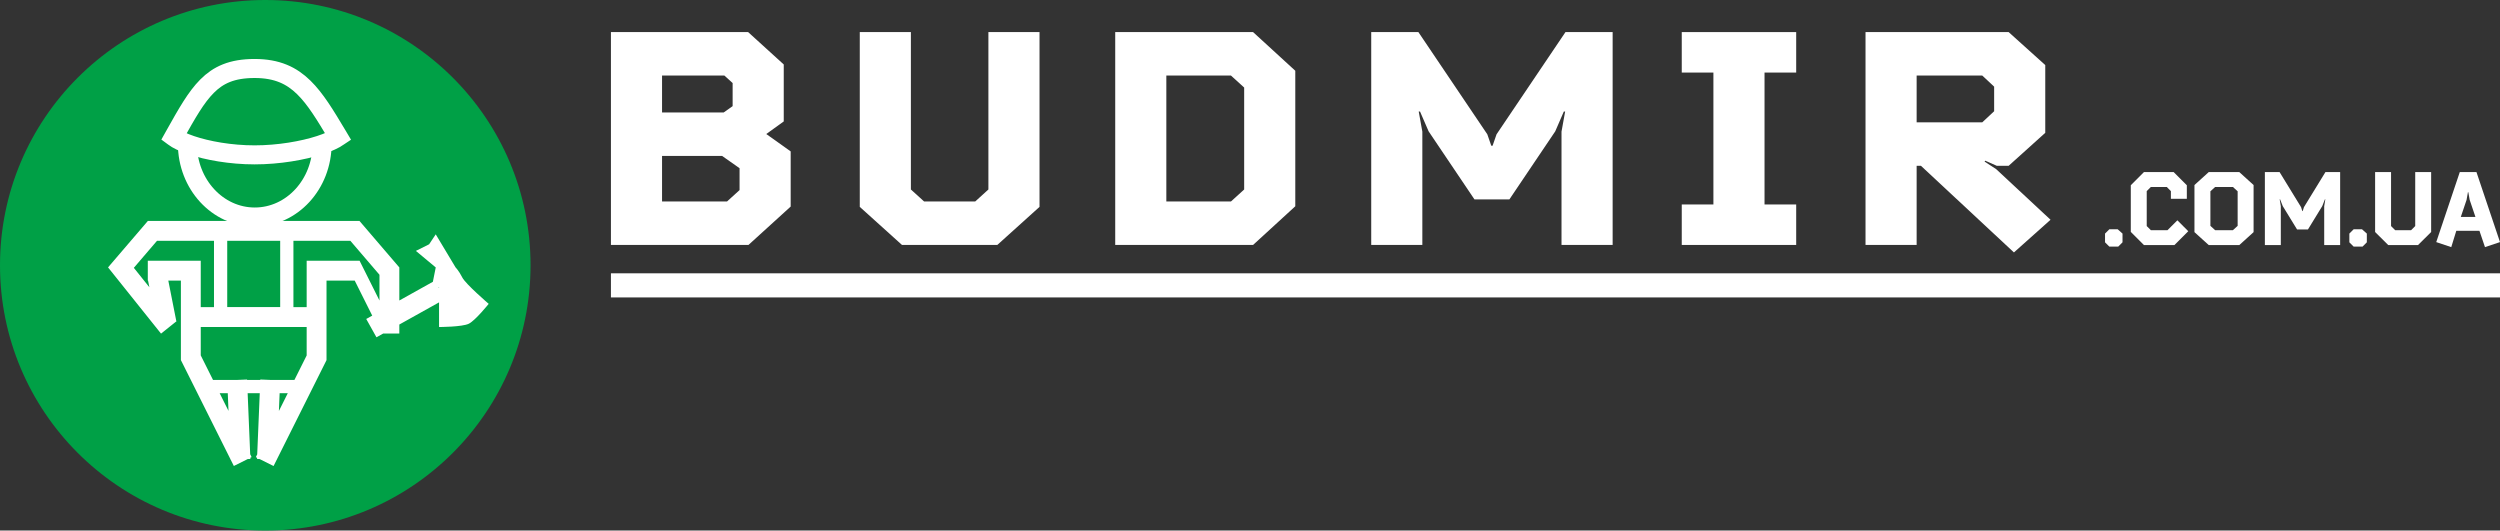 <svg width="311" height="66" viewBox="0 0 311 66" fill="none" xmlns="http://www.w3.org/2000/svg">
<rect x="0" y="0" width="311" height="66" fill="#333333" stroke="none"/>
<path d="M92.001 20.924V23.646L90.442 25.063H82.359V19.395H89.826L92.001 20.924ZM82.359 9.4H90.114L91.139 10.332V13.204L90.031 13.987H82.359V9.4ZM95.324 16.672L97.498 15.106V8.02L93.067 3.992H76V30.471H93.109L98.36 25.697V18.835L95.324 16.672Z" fill="white"/>
<path d="M112.208 30.471H124.064L129.316 25.735V3.992H122.957V23.572L121.316 25.063H114.957L113.315 23.572V3.992H106.956V25.735L112.208 30.471Z" fill="white"/>
<path d="M138.733 30.471H155.882L161.134 25.66V8.803L155.882 3.992H138.733V30.471ZM154.774 10.892V23.572L153.133 25.063H145.092V9.4H153.133L154.774 10.892Z" fill="white"/>
<path d="M176.447 3.992H170.58V30.471H176.939V16.374L176.488 13.875H176.652L177.719 16.337L183.421 24.802H187.77L193.473 16.337L194.54 13.875H194.704L194.252 16.374V30.471H200.612V3.992H194.745L186.17 16.709L185.678 18.127H185.513L185.022 16.709L176.447 3.992Z" fill="white"/>
<path d="M223.446 30.471V25.436H219.507V9.027H223.446V3.992H209.21V9.027H213.148V25.436H209.21V30.471H223.446Z" fill="white"/>
<path d="M246.594 9.4L248.071 10.78V13.838L246.594 15.218H238.43V9.4H246.594ZM248.317 21.036L246.882 20.103L246.963 19.991L248.399 20.625H249.876L254.431 16.523V8.095L249.876 3.992H232.071V30.471H238.43V20.625H238.964L250.533 31.403L255.087 27.338L248.317 21.036Z" fill="white"/>
<path d="M261.866 30.144L262.404 30.681H263.504L264.041 30.144V29.057L263.44 28.52H262.404L261.866 29.057V30.144Z" fill="white"/>
<path d="M269.637 28.634H267.565L267.053 28.122V23.773L267.565 23.261H269.548L270.059 23.773V24.732H272.042V23.044L270.405 21.406H266.708L265.071 23.044V28.851L266.708 30.488H270.494L272.221 28.762L270.865 27.406L269.637 28.634Z" fill="white"/>
<path d="M274.769 21.406L272.99 23.018V28.877L274.769 30.488H278.568L280.346 28.877V23.018L278.568 21.406H274.769ZM278.363 23.798V28.096L277.775 28.634H275.562L274.973 28.096V23.798L275.562 23.261H277.775L278.363 23.798Z" fill="white"/>
<path d="M283.579 21.406H281.75V30.488H283.733V25.653L283.592 24.796H283.643L283.976 25.64L285.754 28.544H287.11L288.888 25.64L289.221 24.796H289.272L289.131 25.653V30.488H291.114V21.406H289.285L286.611 25.768L286.458 26.254H286.406L286.253 25.768L283.579 21.406Z" fill="white"/>
<path d="M292.26 30.144L292.797 30.681H293.897L294.434 30.144V29.057L293.833 28.52H292.797L292.26 29.057V30.144Z" fill="white"/>
<path d="M297.101 30.488H300.798L302.435 28.864V21.406H300.453V28.122L299.941 28.634H297.958L297.447 28.122V21.406H295.464V28.864L297.101 30.488Z" fill="white"/>
<path d="M305.998 21.406L303.069 30.117L304.937 30.744L305.564 28.71H308.442L309.132 30.744L311 30.117L308.071 21.406H305.998ZM307.943 26.983H306.126L306.843 24.86L307.009 23.913H307.06L307.226 24.86L307.943 26.983Z" fill="white"/>
<circle cx="33" cy="33" r="33" fill="#00A046"/>
<path d="M40.069 17.891C40.069 22.92 36.318 26.997 31.692 26.997C27.065 26.997 23.314 22.92 23.314 17.891" stroke="white" stroke-width="2.367"/>
<path d="M42.077 17.019C42.071 17.023 42.065 17.027 42.059 17.032C41.642 17.334 40.879 17.698 39.802 18.048C37.679 18.737 34.67 19.265 31.674 19.265C28.678 19.265 25.78 18.738 23.763 18.053C22.74 17.705 22.028 17.346 21.645 17.051C21.635 17.043 21.625 17.035 21.616 17.028C21.671 16.93 21.725 16.832 21.779 16.736C23.269 14.081 24.378 12.106 25.757 10.721C27.148 9.325 28.84 8.52 31.674 8.52C34.481 8.52 36.279 9.399 37.784 10.869C39.257 12.308 40.454 14.307 41.958 16.82C41.997 16.886 42.037 16.952 42.077 17.019Z" stroke="white" stroke-width="2.367"/>
<path fill-rule="evenodd" clip-rule="evenodd" d="M43.587 29.959H36.502V38.2V38.207H38.149V34.91V33.267V32.439H44.736V32.443L47.206 37.382V34.181L43.587 29.959ZM45.559 39.679L46.305 39.263L44.129 34.91H40.619V44.796H40.613L40.62 44.8L34.443 57.152L34.441 57.194L34.422 57.193L34.032 57.974L32.292 57.104L31.973 57.091L31.979 56.948L31.822 56.869L31.997 56.521L32.314 48.913H30.807L31.124 56.511L31.3 56.863L31.142 56.942L31.148 57.092L30.814 57.106L29.09 57.968L28.703 57.194L28.68 57.195L28.677 57.142L22.504 44.796H22.503V44.792V34.91H20.938L21.927 39.916L21.961 39.959L20.032 41.502L13.445 33.267L13.45 33.263L13.445 33.259L18.386 27.495V27.488H44.736V27.504L49.665 33.254H49.676V33.267V37.382L53.849 35.054L54.206 33.269L51.736 31.211L53.383 30.388L54.206 29.152L56.676 33.269C56.676 33.269 57.088 33.681 57.5 34.505C57.912 35.328 60.794 37.798 60.794 37.798C60.794 37.798 59.147 39.857 58.324 40.269C57.5 40.68 54.618 40.68 54.618 40.68L54.618 37.615L49.676 40.371V41.489H47.674L46.831 41.959L45.559 39.679ZM54.618 35.834V35.739L54.545 35.703L54.618 35.834ZM35.801 48.913L34.694 51.127L34.787 48.913H35.801ZM36.625 47.266H33.739L32.385 47.209L32.383 47.266H30.738L30.736 47.211L29.413 47.266H26.501L24.973 44.209V40.677H38.149V44.219L36.625 47.266ZM28.426 51.116L28.335 48.913H27.325L28.426 51.116ZM26.62 38.2V38.207H24.973V34.91H24.973V32.439H18.386V34.91H18.42L18.583 35.736L16.649 33.318L19.528 29.959H26.62V38.2ZM28.267 29.959H34.855V38.2H28.267V29.959Z" fill="white"/>
<rect x="76" y="34" width="235" height="3" fill="white"/>
</svg>

